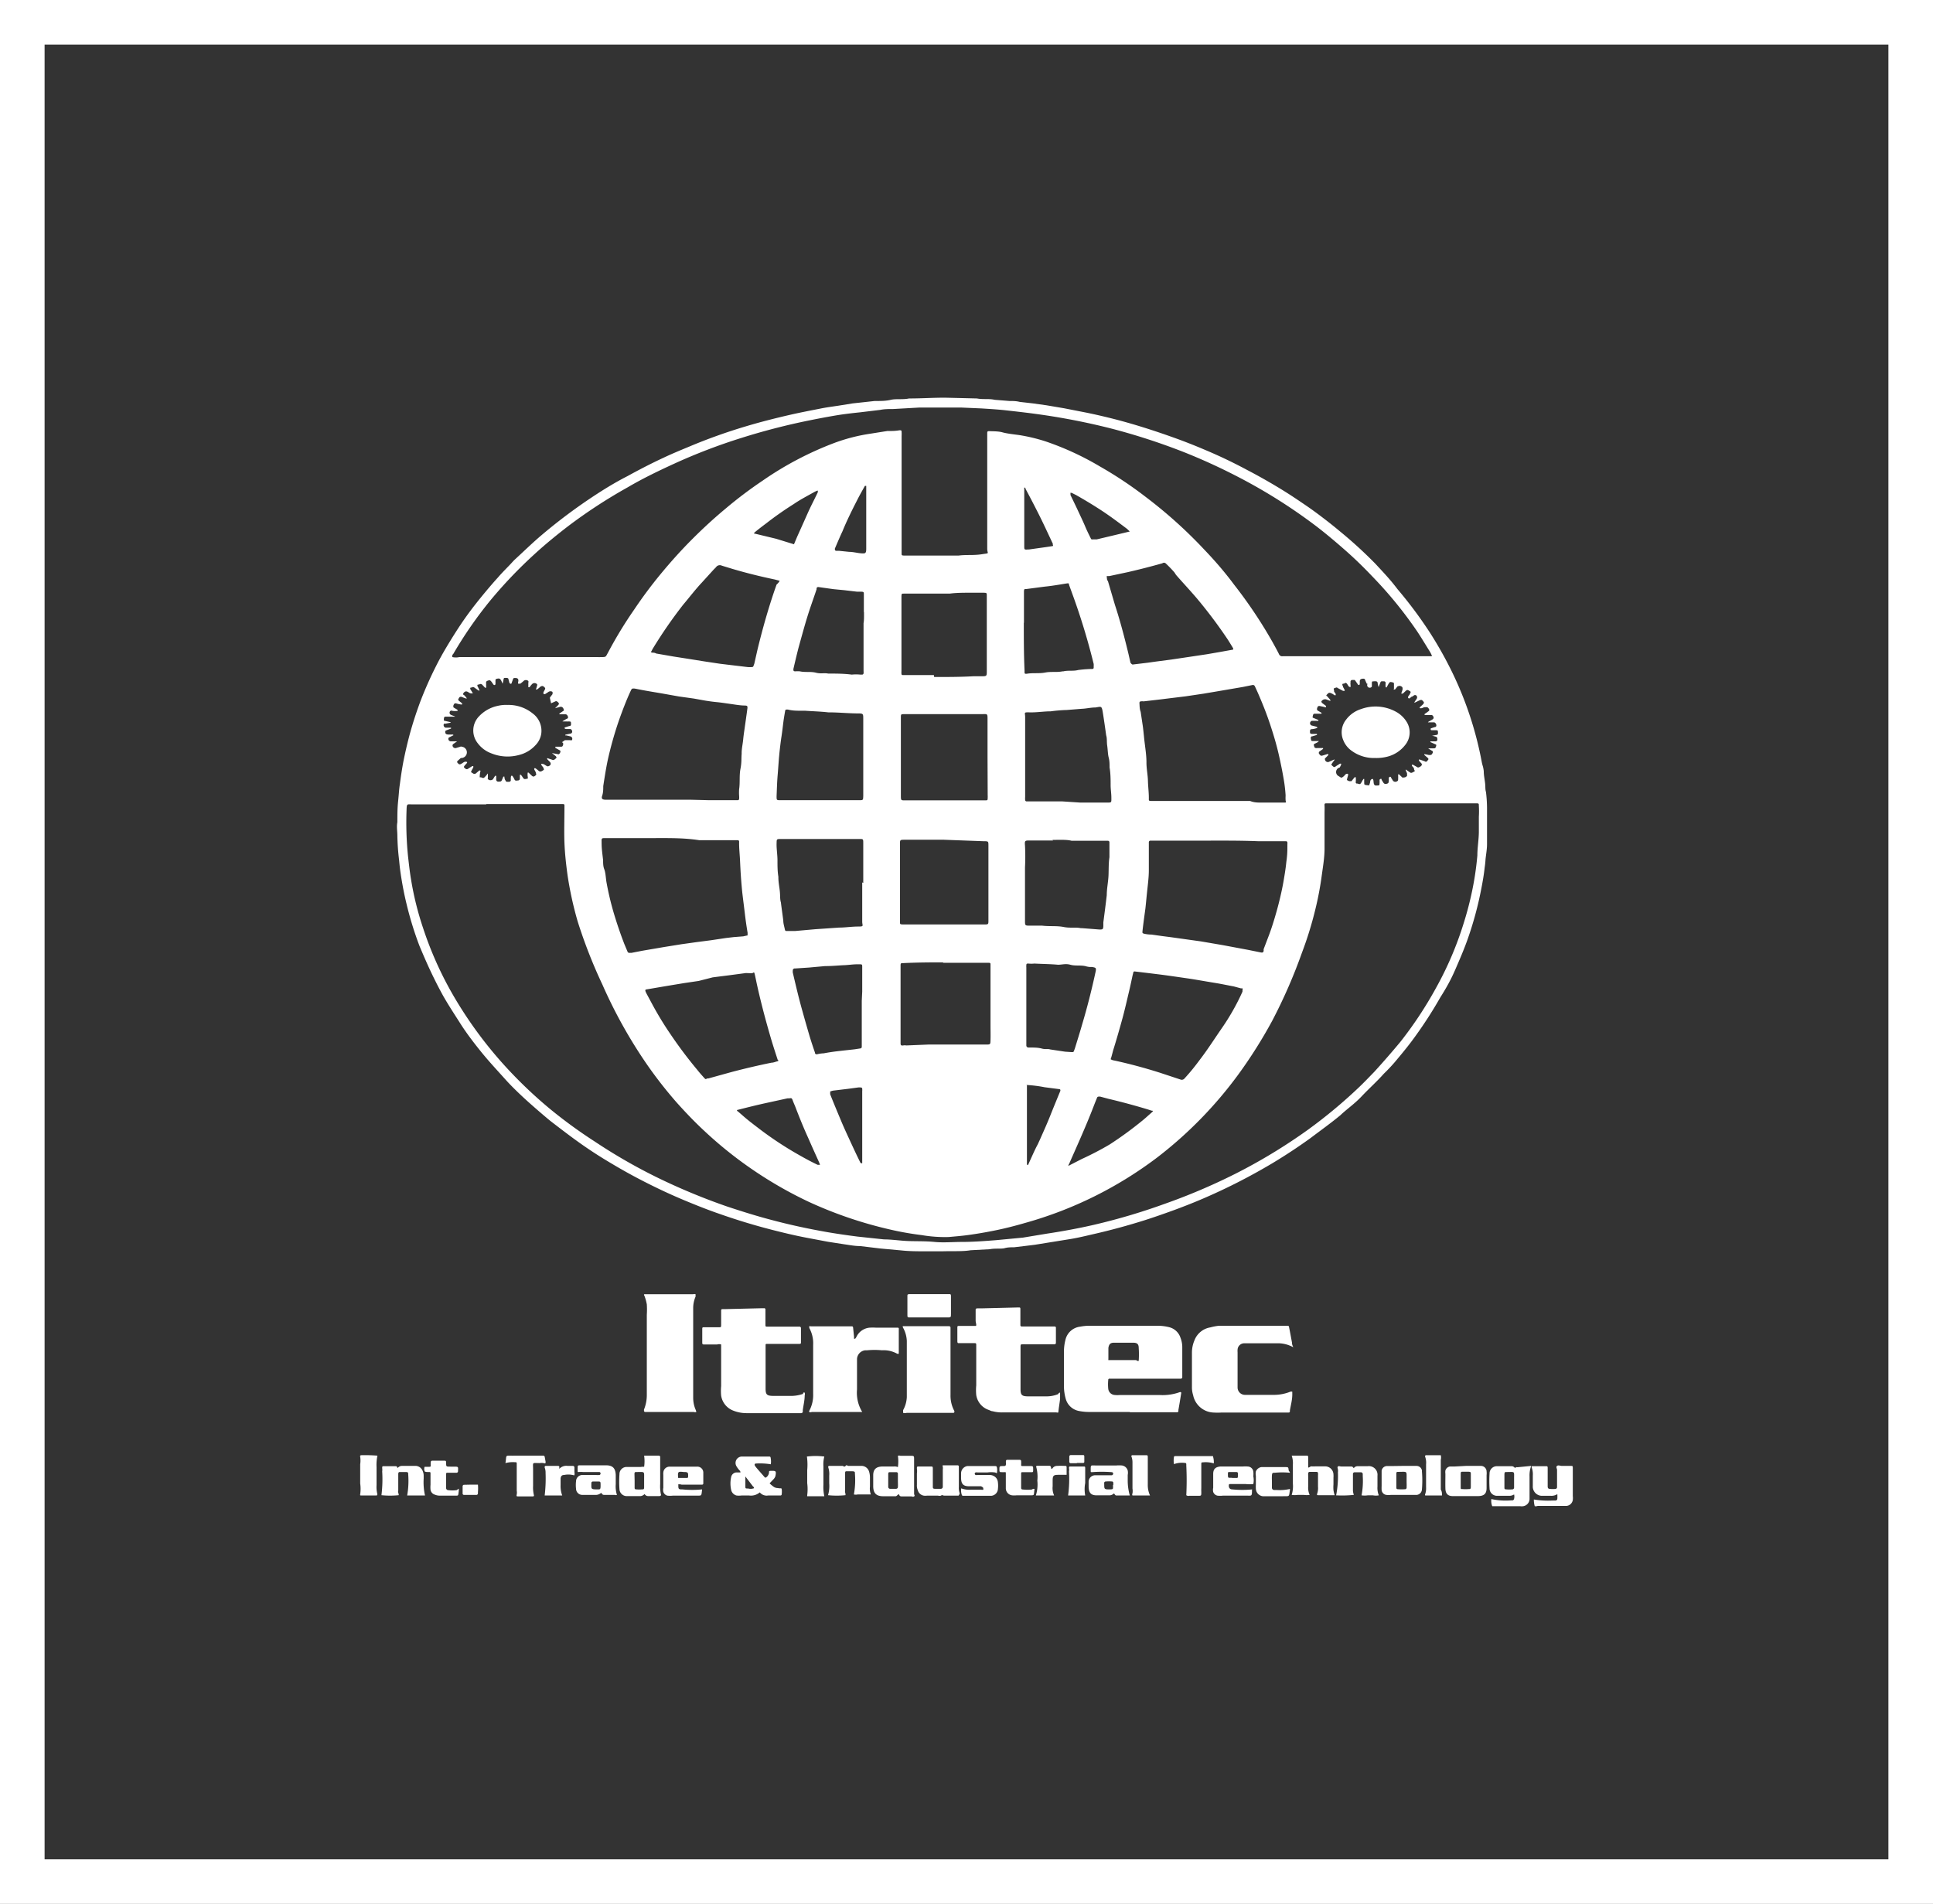 <svg xmlns="http://www.w3.org/2000/svg" viewBox="0 0 130.03 128.1"><rect x="0" y="0" width="130.03" height="128.1" fill="#333333" stroke="none"/><defs><style>.cls-1{fill:none;stroke:#fff;stroke-miterlimit:10;stroke-width:3px;}.cls-2{fill:#fff;}</style></defs><title>Asset 28</title><g id="Layer_2" data-name="Layer 2"><g id="Layer_1-2" data-name="Layer 1"><rect class="cls-1" x="1.5" y="1.5" width="127.03" height="125.1"/><path class="cls-2" d="M63.42,84.19c-.42,0-.84,0-1.26,0s-1,0-1.54-.06L59.2,84l-1.33-.16c-.36,0-.72-.07-1.07-.12l-1.1-.17-1.43-.27c-.79-.15-1.58-.34-2.36-.54-1.17-.3-2.32-.65-3.46-1.05-.79-.27-1.57-.58-2.34-.9-.94-.39-1.86-.82-2.76-1.28s-1.57-.84-2.34-1.3-1.35-.84-2-1.3-1.35-1-2-1.5c-.46-.38-.91-.77-1.35-1.16S34.51,73.2,34,72.63s-1.1-1.2-1.61-1.83-1-1.27-1.42-1.93-.79-1.22-1.15-1.85c-.21-.38-.41-.76-.6-1.15-.36-.72-.68-1.46-1-2.22a23,23,0,0,1-.87-2.82c-.13-.53-.24-1.08-.33-1.62s-.13-.87-.17-1.31a15.81,15.81,0,0,1-.12-1.68c0-.3-.06-.6,0-.9,0-.46,0-.93.05-1.4s.06-.78.12-1.17c.08-.61.17-1.22.3-1.83s.3-1.33.5-2,.34-1.07.53-1.6a25.27,25.27,0,0,1,1.1-2.5c.22-.44.46-.87.71-1.29s.61-1,.93-1.48.7-1,1.08-1.48.94-1.16,1.44-1.71c.24-.28.5-.54.76-.81s.25-.28.39-.41c.6-.55,1.19-1.13,1.82-1.66a36.44,36.44,0,0,1,4-2.94c.57-.36,1.15-.7,1.74-1,.8-.44,1.61-.86,2.43-1.24.57-.27,1.15-.51,1.73-.75a37.13,37.13,0,0,1,3.83-1.37c1-.3,2-.55,3-.78.66-.15,1.34-.28,2-.41.39-.08.78-.13,1.18-.19l1-.16.65-.07.82-.09h.09c.33,0,.66,0,1-.08s.82,0,1.22-.09h.06c.82,0,1.64-.06,2.45-.05l2.06.05c.39.08.8,0,1.19.09l1,.08c.23,0,.45,0,.68.06l.88.1.93.13,1.18.2,1.48.29c.64.13,1.28.28,1.91.44,1.28.33,2.54.73,3.78,1.17.77.27,1.54.57,2.29.89,1,.42,1.94.87,2.87,1.37.71.37,1.4.76,2.08,1.17s1.14.72,1.7,1.1.87.61,1.29.93.76.59,1.13.9a29.5,29.5,0,0,1,2.41,2.2C93,38.45,93.53,39,94,39.63a28.56,28.56,0,0,1,2.23,3,26.32,26.32,0,0,1,1.45,2.59,23.8,23.8,0,0,1,2,6.07,2.68,2.68,0,0,0,.07.27,1.91,1.91,0,0,1,.06.33c0,.27.06.54.09.81s0,.39.06.59a9.28,9.28,0,0,1,.07,1.06c0,.82,0,1.63,0,2.45,0,.32-.06.65-.1,1a5.7,5.7,0,0,1-.06.58c-.05.47-.13.93-.22,1.39a23.51,23.51,0,0,1-.92,3.41c-.25.71-.55,1.4-.85,2.09s-.62,1.25-1,1.85a28.09,28.09,0,0,1-1.63,2.54c-.39.55-.81,1.07-1.24,1.58-.29.36-.61.7-.92,1-.47.53-1,1-1.49,1.52s-1,.86-1.44,1.28c-.64.53-1.3,1-2,1.53-.83.6-1.68,1.16-2.56,1.69-1.11.66-2.25,1.27-3.42,1.82s-2.1.93-3.18,1.33c-.66.24-1.34.48-2,.69-1.11.35-2.24.66-3.38.92-.52.12-1,.24-1.58.34l-1.49.24-.93.15-.65.08-.76.09c-.21,0-.42,0-.63.06s-.64,0-1,.07l-1.29.07C64.77,84.21,64.09,84.17,63.42,84.19ZM32.71,54.12h-5c-.3,0-.35-.07-.36.34a22.53,22.53,0,0,0,.1,3.18c.06.51.11,1,.2,1.53a20.56,20.56,0,0,0,.81,3.27,23.94,23.94,0,0,0,2.08,4.62,27.83,27.83,0,0,0,4,5.27,30,30,0,0,0,2.48,2.3A32.41,32.41,0,0,0,40,76.8a36.57,36.57,0,0,0,4.85,2.73,42.25,42.25,0,0,0,4.07,1.65c1,.33,1.95.63,2.94.89,1.23.33,2.48.6,3.73.82.69.12,1.39.22,2.09.31l1.79.19c.53,0,1.08.09,1.62.11s1.18,0,1.77.06,1.24,0,1.85,0c.77,0,1.54-.06,2.31-.12l1.79-.17L70.44,83c1-.15,2.1-.35,3.14-.59A41.77,41.77,0,0,0,78.34,81a40.63,40.63,0,0,0,4.71-2A37.05,37.05,0,0,0,88,76a33.57,33.57,0,0,0,3.38-2.81c.37-.35.72-.72,1.08-1.09q.91-1,1.74-2a26.18,26.18,0,0,0,2.41-3.65,22.67,22.67,0,0,0,1.82-4.24q.32-1,.54-2a20.12,20.12,0,0,0,.41-2.66c0-.54.1-1.07.1-1.6v-1a5.85,5.85,0,0,0,0-.73c0-.16,0-.17-.2-.17h-10c-.17,0-.19,0-.18.17s0,.34,0,.51c0,.79,0,1.57,0,2.36,0,.59-.1,1.18-.18,1.76a21.68,21.68,0,0,1-.45,2.38,24.39,24.39,0,0,1-.89,2.87,35.37,35.37,0,0,1-2,4.58,32,32,0,0,1-2.27,3.6,27.57,27.57,0,0,1-5.47,5.6A26.49,26.49,0,0,1,69,82.27c-.69.2-1.38.38-2.08.52s-1.12.21-1.68.29-1,.11-1.42.15A9.24,9.24,0,0,1,62,83.1a20.06,20.06,0,0,1-2.19-.39,27.86,27.86,0,0,1-5.41-1.85,27.43,27.43,0,0,1-4-2.32,27,27,0,0,1-3-2.43c-.66-.61-1.28-1.26-1.88-1.93a29,29,0,0,1-2-2.56,32.65,32.65,0,0,1-3-5.38A34,34,0,0,1,38.86,62a23.83,23.83,0,0,1-.68-3.1c-.1-.73-.18-1.45-.21-2.18s0-1.65,0-2.48c0-.11,0-.14-.12-.14H32.71Zm-2.28-9.91a1.07,1.07,0,0,0,.47,0h9.29a1.77,1.77,0,0,0,.23,0c.37,0,.31,0,.49-.32A28.06,28.06,0,0,1,42.67,41a29.9,29.9,0,0,1,1.79-2.4c.67-.81,1.37-1.59,2.11-2.33s1.46-1.4,2.24-2.05a28.48,28.48,0,0,1,2.49-1.88,22.26,22.26,0,0,1,4.83-2.54,12,12,0,0,1,2.42-.62L59.68,29c.28,0,.55,0,.83-.05.11,0,.14,0,.14.13a2.09,2.09,0,0,1,0,.25c0,2.54,0,5.09,0,7.63v.25c0,.15,0,.16.16.17H61c1.09,0,2.19,0,3.28,0h.2c.52-.07,1,0,1.57-.09s.36,0,.36-.38c0-2.5,0-5,0-7.49v-.23c0-.16,0-.19.18-.18s.57,0,.85.08.73.13,1.1.18a11.61,11.61,0,0,1,1.83.44A19.3,19.3,0,0,1,74,31.39a26.77,26.77,0,0,1,3.09,2.06,31.52,31.52,0,0,1,2.64,2.24c.44.42.87.85,1.28,1.29.72.75,1.4,1.54,2,2.35a31.14,31.14,0,0,1,2.58,3.85c.15.27.3.54.44.82a.23.23,0,0,0,.27.15h10a.05.05,0,0,0,0-.08,2.11,2.11,0,0,0-.16-.3c-.27-.43-.53-.87-.81-1.29a27.57,27.57,0,0,0-3-3.68c-.56-.59-1.14-1.16-1.75-1.7s-1.43-1.24-2.19-1.81a36.37,36.37,0,0,0-5.1-3.2,40.08,40.08,0,0,0-3.65-1.67,43,43,0,0,0-4.82-1.57,44.92,44.92,0,0,0-5.14-1c-.73-.1-1.46-.18-2.18-.26-.5-.05-1-.08-1.48-.11l-1.37-.06H61.85l-1.77.1c-.29,0-.59,0-.88.06l-1.33.16c-.48.05-1,.11-1.45.18-.68.11-1.36.24-2,.37a44.27,44.27,0,0,0-4.53,1.17,38.6,38.6,0,0,0-4.52,1.73c-1.07.49-2.13,1-3.15,1.6a34.7,34.7,0,0,0-4,2.61c-.78.6-1.54,1.22-2.27,1.89A30.72,30.72,0,0,0,33,40.38,27.55,27.55,0,0,0,30.49,44,.19.19,0,0,0,30.43,44.21ZM84.87,54h.62c.28,0,.56,0,.83,0s.17,0,.16-.17,0-.22,0-.33a9.83,9.83,0,0,0-.13-1.09c-.09-.53-.2-1.07-.32-1.6-.16-.71-.37-1.41-.6-2.1s-.47-1.29-.74-1.92c-.09-.21-.18-.41-.28-.62a.14.14,0,0,0-.16-.08l-.64.13-1.46.25-1.18.2-1.21.18L78.53,47l-.48.06-1.13.13a.47.47,0,0,0-.17,0c-.08,0-.11.05-.1.14s0,.37.08.56l.15,1c.05.39.08.78.13,1.17s.1.76.11,1.14v.11c0,.41.09.82.1,1.23s.07.83.06,1.24v0c0,.08,0,.1.13.11h.14c2.18,0,4.36,0,6.54,0C84.35,54,84.61,54,84.87,54ZM44,56.39H40.74c-.28,0-.28,0-.27.29a.25.25,0,0,0,0,.08c0,.37.06.74.1,1.12,0,.2,0,.41.08.61s.1.55.14.83a19.5,19.5,0,0,0,.61,2.48c.18.58.38,1.15.6,1.72l.21.5a.13.13,0,0,0,.15.09h.12l.72-.14,1.46-.25,1.18-.19,1-.14,1-.13,1-.15.51-.06L50,63l.22-.05c.06,0,.07,0,.07-.1v-.09c-.07-.41-.13-.83-.18-1.25s-.1-.81-.15-1.22-.08-.78-.11-1.17-.05-.82-.07-1.24-.07-.84-.06-1.26c0,0,0,0,0,0a.09.09,0,0,0-.1-.09h-.11c-.83,0-1.65,0-2.48,0C46,56.37,45,56.39,44,56.39Zm37.19.17H77.39c-.07,0-.11.05-.11.11,0,.31,0,.62,0,.93s0,.63,0,.95c0,.49-.07,1-.12,1.48s-.07.73-.11,1.09c-.07.52-.14,1-.2,1.56,0,.11,0,.1.1.14a2.22,2.22,0,0,0,.51.06l.71.1.62.08,1,.14,1,.14,1.46.25,1.71.32.89.18c.09,0,.11,0,.15-.09a.5.5,0,0,0,0-.13l.32-.84c.21-.54.38-1.1.54-1.66s.37-1.41.49-2.13c.07-.41.14-.83.18-1.25a6.37,6.37,0,0,0,.07-1s0-.11,0-.16a.5.5,0,0,0,0-.12.09.09,0,0,0-.09-.11h-.09c-.59,0-1.18,0-1.76,0C83.44,56.55,82.3,56.56,81.16,56.56ZM47.69,53.84h1.94a.09.09,0,0,0,.09-.09,1.34,1.34,0,0,0,0-.2,3.38,3.38,0,0,1,0-.45c.07-.45,0-.91.09-1.37s.05-.69.08-1v-.06c0-.3.07-.59.1-.89s.05-.43.08-.64.1-.7.15-1.06l.06-.44c0-.13,0-.16-.16-.17-.32,0-.64-.06-1-.11s-.6-.09-.91-.12-.5-.06-.76-.1L46.67,47l-1-.14-1.12-.2c-.58-.1-1.16-.19-1.74-.31-.35-.07-.31,0-.42.21-.27.59-.5,1.2-.72,1.81a24.44,24.44,0,0,0-.79,2.78c-.12.57-.21,1.16-.3,1.74,0,.21,0,.43-.07.64s0,.27.23.28c1.92,0,3.84,0,5.77,0Zm27,17.41a.53.53,0,0,0,.25.1c1.06.23,2.1.51,3.13.84l1.33.44a.24.24,0,0,0,.29-.08c.36-.39.69-.8,1-1.22.54-.7,1-1.43,1.52-2.18s1-1.6,1.37-2.43a1.12,1.12,0,0,0,0-.13.07.07,0,0,0,0-.09l-.1,0L83,66.37c-.43-.08-.85-.17-1.28-.24-.63-.1-1.26-.22-1.89-.31s-1.29-.19-1.94-.27l-.57-.07-1-.12s-.07,0-.08.06l-.06.24c-.07.33-.14.66-.22,1-.15.63-.29,1.26-.46,1.88s-.4,1.43-.62,2.13C74.83,70.86,74.78,71.06,74.72,71.25Zm-22.37.07-.05-.15c-.13-.4-.26-.8-.38-1.2-.35-1.19-.67-2.38-.94-3.59-.06-.26-.11-.53-.17-.79s-.07-.14-.16-.12-.3,0-.45,0l-1.13.15-.48.06-.62.08L47,66l-.95.14-1.21.2-1.35.23c-.08,0-.1.06-.06.15a1.39,1.39,0,0,0,.06.13l.36.67c.37.69.78,1.37,1.21,2A29.22,29.22,0,0,0,46.92,72c.13.17.28.33.42.49s.13.12.23.07l.08,0,1.59-.44c.88-.23,1.77-.44,2.66-.62.13,0,.26-.06.38-.09S52.34,71.38,52.35,71.32Zm.1-32.25-.3-.08c-1-.21-1.93-.44-2.87-.72l-.69-.21a.31.31,0,0,0-.4.11l-.16.16-.8.88c-.44.47-.84,1-1.24,1.47a30.74,30.74,0,0,0-2.07,3l-.06.12a.07.07,0,0,0,0,.11c.1,0,.21,0,.31.06l1.15.2,1.15.18,1,.16,1,.15,1,.12.84.1a1.72,1.72,0,0,0,.32,0,.09.09,0,0,0,.08-.06l.06-.16.21-.93c.36-1.49.79-3,1.29-4.4A.83.83,0,0,0,52.45,39.07ZM76.2,44.71l1-.12.57-.08,1-.13,1.41-.21,1-.15.81-.14.89-.16q.12,0,.06-.12c-.12-.2-.24-.4-.37-.6a32,32,0,0,0-2-2.67c-.47-.56-1-1.12-1.46-1.65L79,38.51a8.42,8.42,0,0,0-.59-.61.18.18,0,0,0-.22,0c-.78.22-1.56.42-2.35.6l-1.22.26-.16,0a.09.09,0,0,0,0,.1c0,.08,0,.16.07.24L75,40.7c.33,1,.62,2.1.88,3.17.06.24.11.49.17.73C76.11,44.66,76.14,44.71,76.2,44.71ZM72.68,54h1.78c.32,0,.3,0,.3-.31s-.05-.58-.05-.87,0-.79-.07-1.18c0-.22,0-.44-.06-.67s-.06-.53-.1-.8,0-.47-.07-.7c-.07-.5-.14-1-.22-1.5s-.1-.43-.5-.37h0c-.31,0-.62.08-.93.09l-1,.08a9.83,9.83,0,0,0-1.08.09c-.46,0-.93.08-1.39.07s-.33,0-.33.32v0c0,1.79,0,3.58,0,5.37a1.34,1.34,0,0,0,0,.2.1.1,0,0,0,.11.1h.08c.77,0,1.54,0,2.31,0Zm-6.25-3h0V48.4c0-.39,0-.36-.38-.35l-1.91,0c-1.1,0-2.21,0-3.31,0-.22,0-.23,0-.23.22v.14c0,1.7,0,3.4,0,5.1,0,.37,0,.34.36.34h5.31c.15,0,.17,0,.17-.16a1.41,1.41,0,0,0,0-.2ZM90,52.19l.16.1a.11.11,0,0,0,.15,0l.07-.05c.08-.06.12-.18.25-.18s0,.21,0,.32,0,0,0,0a.09.09,0,0,0,0,.12l.13.06c.06,0,.1,0,.15,0l.21-.26a.08.08,0,0,1,.08,0l0,0a1.65,1.65,0,0,1,0,.31.09.09,0,0,0,.06.11h.06c.17.06.18.05.27-.09a1.59,1.59,0,0,1,.13-.22,0,0,0,0,1,.05,0s0,0,0,0a2.51,2.51,0,0,0,0,.27c0,.11,0,.13.2.15s.12,0,.17-.11,0-.23.14-.3.1.21.14.32.09.12.23.11.14,0,.15-.13a2.13,2.13,0,0,0,0-.25.17.17,0,0,1,.06-.06.1.1,0,0,1,.07,0c0,.07.07.15.11.22s.1.14.22.11.15-.05.16-.19,0-.09,0-.14,0-.12.06-.14.08,0,.11.08l.09.14a.2.2,0,0,0,.29.08.12.12,0,0,0,.08-.13,2.33,2.33,0,0,0,0-.28s0-.06,0-.06h.06l.22.21a.16.16,0,0,0,.1,0,.27.27,0,0,0,.22-.11s0-.1,0-.15-.06-.14-.08-.21,0,0,0-.07h0a2.83,2.83,0,0,0,.28.2c.09.07.16,0,.27-.05s0-.09,0-.18-.09-.14-.14-.21a0,0,0,0,1,0-.07.06.06,0,0,1,.08,0l.32.18c.08,0,.26-.1.26-.18a.13.13,0,0,0,0-.07l-.19-.21s0-.06,0-.07a.06.06,0,0,1,.07,0l.32.11a.11.11,0,0,0,.15,0l.07-.09a.08.08,0,0,0,0-.12l-.25-.22s0,0,0-.05,0,0,0,0a2.84,2.84,0,0,1,.31.06c.15,0,.18,0,.24-.12a.11.11,0,0,0,0-.15,2.82,2.82,0,0,1-.29-.18s0,0,0,0,0,0,0,0h.34c.12,0,.15,0,.19-.13s0-.12-.06-.15l-.32-.14a0,0,0,0,1,0,0,0,0,0,0,1,0-.05l.34,0a.13.13,0,0,0,.13-.09c0-.1,0-.21-.12-.23l-.19-.05-.13,0s0,0,0,0l.05,0,.31-.06c.1,0,.13-.06.12-.18s0-.13-.13-.14l-.29,0s-.08,0-.07-.06,0-.05,0-.06l.27-.09c.09,0,.12-.07.11-.14s-.07-.17-.15-.18h-.09c-.1,0-.2,0-.3,0s.17-.12.26-.18.13-.11.07-.22a.14.14,0,0,0-.16-.09l-.34,0s0,0-.07,0a.08.08,0,0,1,0-.08,1.88,1.88,0,0,0,.23-.16c.08-.05.09-.1.06-.16s-.1-.15-.19-.13l-.09,0c-.1,0-.2.1-.32.07s.13-.18.2-.27.08-.11,0-.2-.11-.11-.24-.06l-.31.15-.05,0s0,0,0,0,.09-.14.14-.21.1-.16,0-.27a.14.14,0,0,0-.16,0,.5.5,0,0,1-.12.08c-.08,0-.16.17-.24.11s0-.16.07-.24a.54.54,0,0,1,.05-.11.08.08,0,0,0,0-.11l-.1-.06a.14.14,0,0,0-.18,0l-.23.21h-.08a.05.05,0,0,1,0-.07,1.42,1.42,0,0,0,.07-.22c0-.12,0-.16-.11-.21s-.14,0-.22,0l-.18.22s0,0-.07,0,0,0,0-.06,0-.19,0-.29,0-.11-.14-.14-.14,0-.19.06-.1.18-.16.27,0,0-.07,0a.06.06,0,0,1,0,0,1.32,1.32,0,0,1,0-.28.11.11,0,0,0-.11-.11l-.11,0a.11.11,0,0,0-.13.07l-.12.32,0,0a.05.05,0,0,1,0,0,1.66,1.66,0,0,1-.06-.21c0-.2-.11-.19-.26-.18s-.12,0-.14.14a1.66,1.66,0,0,1,0,.22A.08.08,0,0,1,92,46a.07.07,0,0,1-.06,0l-.11-.24c0-.09-.09-.11-.2-.09s-.15.06-.16.17V46s0,.08-.05.09a.1.1,0,0,1-.09-.06l-.16-.23a.11.11,0,0,0-.12-.05l-.11,0a.12.12,0,0,0-.09.15.58.58,0,0,0,0,.19s0,.11,0,.13-.1,0-.14-.06L90.61,46c-.08-.07-.1-.07-.2,0l-.08,0a.09.09,0,0,0,0,.14c0,.09.07.17.11.26s0,.06,0,.08-.06,0-.1,0L90,46.3c-.08-.06-.11-.06-.2,0l-.06,0a.11.11,0,0,0,0,.13l0,.07c0,.09.13.14.11.25s-.18-.07-.27-.09l0,0c-.14-.07-.19-.07-.3.05s-.05.09,0,.14l.21.24a0,0,0,0,1,0,.07l0,0-.3-.11c-.13,0-.15,0-.24.07s-.07.12,0,.19l.16.12s.11.06.09.13-.1,0-.15,0l-.28-.06c-.08,0-.12,0-.16.12s0,.12,0,.17l.27.16s.05,0,0,.07a.07.07,0,0,1-.06,0l-.35,0c-.09,0-.13,0-.16.15s0,.11.08.15l.29.12a.06.06,0,0,1,0,.06s0,0-.06,0l-.34,0a.13.13,0,0,0-.12.06.16.16,0,0,0,.1.26l.28.07a.1.1,0,0,1,.08.08,1.24,1.24,0,0,1-.38.09c-.09,0-.12.05-.12.16s0,.14.12.16l.34,0s0,0,0,0a.05.05,0,0,1,0,.07l-.3.09c-.1,0-.12.08-.1.17s0,.15.14.15h.26s.13,0,.14,0-.07.07-.12.1l-.2.1a.11.11,0,0,0,0,.13c0,.11.08.16.2.14l.31,0s.08,0,.09,0a0,0,0,0,1,0,.06l-.24.17a.12.12,0,0,0,0,.19c.06.09.1.11.19.09l.33-.1s.07,0,.07,0a.08.08,0,0,1,0,.07l-.22.22a.11.11,0,0,0,0,.08.2.2,0,0,0,.24.16l.34-.15a.05.05,0,0,1,.07,0,0,0,0,0,1,0,0,2.75,2.75,0,0,0-.23.33l.1.1c.1.08.12.08.22,0l.27-.17s.05,0,.07,0a.11.11,0,0,1,0,.08,1.51,1.51,0,0,1-.09.18A.31.31,0,0,0,90,52.19ZM63.49,56.5h-2.6c-.37,0-.35,0-.35.35,0,1.66,0,3.31,0,5V62c0,.19,0,.19.2.2h.17c.26,0,.53,0,.79,0h4.49c.3,0,.3,0,.3-.29,0-1.68,0-3.36,0-5,0-.31,0-.31-.32-.31ZM58.07,51h0V48.37c0-.34,0-.37-.35-.37-.65,0-1.29-.07-1.94-.07h-.06c-.51-.06-1-.07-1.56-.11l-.25,0c-.3,0-.61,0-.91-.08h-.06c-.08,0-.11,0-.13.12s-.08.46-.11.69-.08.68-.13,1-.11.81-.15,1.22-.07.93-.11,1.4-.05.93-.07,1.4c0,.27,0,.27.26.27h5.29c.27,0,.27,0,.28-.29Zm0,8.41h0V56.75c0-.32,0-.3-.31-.3H52.56c-.34,0-.31,0-.32.32s.06.75.06,1.12,0,.73.06,1.1c0,0,0,0,0,.05,0,.32.07.64.1.95s0,.49.07.73c.05.41.11.81.16,1.22,0,.2.07.41.11.61a.1.1,0,0,0,.12.09c.19,0,.38,0,.57,0l1.36-.12,1.59-.11c.43,0,.85-.07,1.28-.07S58,62.3,58,62C58,61.13,58,60.25,58,59.37Zm5.4,5.34c-.68,0-1.69,0-2.7.05-.18,0-.19,0-.19.2a0,0,0,0,0,0,0c0,1,0,2.06,0,3.09,0,.63,0,1.27,0,1.91v.2c0,.13.05.16.18.14s.15,0,.23,0l1.45-.06c1.29,0,2.57,0,3.86,0,.33,0,.32,0,.33-.31s0-.67,0-1c0-1.28,0-2.55,0-3.83v-.22c0-.11,0-.14-.13-.14H63.42Zm7.37-8.2H69.28c-.33,0-.36,0-.33.35a14.29,14.29,0,0,1,0,1.46c0,1.19,0,2.39,0,3.58,0,.34,0,.34.35.34s.53,0,.8,0c.48.06,1,0,1.45.09s.77,0,1.16.08h.09l1.16.09c.2,0,.25,0,.26-.23,0-.08,0-.16,0-.25.08-.61.16-1.22.23-1.83,0-.4.08-.8.11-1.2s0-.9.07-1.35l0-.36c0-.22,0-.43,0-.65a.1.1,0,0,0-.11-.1h-.09c-.78,0-1.56,0-2.34,0C71.75,56.48,71.27,56.51,70.79,56.51Zm-8-11c.88,0,1.77,0,2.65-.05H66c.39,0,.38,0,.38-.39q0-1.08,0-2.16c0-.88,0-1.76,0-2.65V40.1c0-.21,0-.21-.21-.22h-.11c-.25,0-.5,0-.74,0-.48,0-1,0-1.43.06-1,0-1.9,0-2.85,0H60.8c-.14,0-.15,0-.16.17v0l0,1.74c0,1.1,0,2.21,0,3.31a.91.91,0,0,0,0,.17q0,.09.09.09h2.09ZM32.27,52.3l.09,0c.17.07.18.06.3-.07s.1-.13.16-.19h0a0,0,0,0,1,0,0c0,.1,0,.19,0,.28a.15.15,0,0,0,0,.1.24.24,0,0,0,.35,0,2.39,2.39,0,0,1,.13-.21.06.06,0,0,1,.08,0s0,0,0,0,0,.17,0,.25a.13.13,0,0,0,.12.13c.14,0,.21,0,.25-.08s.07-.17.11-.26a0,0,0,0,1,.07,0s0,0,0,0,0,.18.08.27a.1.1,0,0,0,.1.08h.14a.12.12,0,0,0,.11-.08l0-.11c0-.08,0-.21.06-.22s.11.12.16.19l0,0c.06.14.07.16.27.13a.12.12,0,0,0,.12-.13c0-.08,0-.17,0-.25a.05.05,0,0,1,0,0,0,0,0,0,1,.07,0c.06.07.1.14.15.21s.09.1.22.06l0,0c.09,0,.11,0,.09-.14a.86.86,0,0,1,0-.28.05.05,0,0,1,0,0h.05l.18.17c.13.13.18.13.32,0a.09.09,0,0,0,0-.12c0-.09-.07-.17-.11-.26a.24.24,0,0,1,0-.08s0,0,.08,0l.18.14a.36.36,0,0,0,.12.08c.11,0,.17-.05.24-.1s0-.09,0-.13-.1-.14-.14-.21,0-.05,0-.07a.09.09,0,0,1,.07,0c.11,0,.2.1.31.15a.12.12,0,0,0,.1,0c.16-.06.19-.18.08-.3l-.16-.16a.06.06,0,0,1,0-.08s0,0,0,0l.3.1c.13.06.17,0,.26-.07s.05-.11,0-.17l-.25-.2s0,0,0,0,0,0,0,0l.39.07a.08.08,0,0,0,.08,0,.24.24,0,0,0,.1-.19c0-.05-.05-.07-.09-.09l-.25-.14s0,0,0-.08l0,0,.37,0c.07,0,.12,0,.15-.14a.12.12,0,0,0-.08-.16L38,49.8s0,0,0,0l0,0h.36a.15.15,0,0,0,.11,0,.17.17,0,0,0-.08-.25l-.3-.07a.1.1,0,0,1-.06,0s0-.05,0-.05l.34-.07a.13.13,0,0,0,.11-.18.14.14,0,0,0-.13-.13H38.1s-.1,0-.12-.05.05-.07.09-.08l.22-.07c.12,0,.13-.08.12-.19s0-.11-.16-.12a.65.65,0,0,1-.14,0c-.09,0-.17,0-.25,0s.13-.09.19-.14a.75.75,0,0,1,.13-.06.13.13,0,0,0,0-.17.15.15,0,0,0-.15-.11l-.4,0,0,0s0,0,0-.05l.28-.19s.06-.06,0-.1a.19.19,0,0,0-.24-.16l-.33.09s0,0,0,0a0,0,0,0,1,0,0l.2-.2a.28.28,0,0,0,.06-.09c0-.08-.15-.21-.22-.18l-.31.14S37,47,37,47a.11.11,0,0,1,0-.08l.17-.22c0-.05,0-.09,0-.13s-.17-.11-.3,0l-.17.11s-.08.06-.13,0,0-.09,0-.13l.08-.15c.06-.11,0-.13-.06-.19s-.13-.08-.25,0a1.24,1.24,0,0,1-.22.18,0,0,0,0,1-.07,0,.08.08,0,0,1,0,0,2.76,2.76,0,0,0,.08-.27.11.11,0,0,0,0-.08.23.23,0,0,0-.35,0,1.56,1.56,0,0,0-.16.2s0,0-.08,0a0,0,0,0,1,0-.06c0-.09,0-.17,0-.25a.15.15,0,0,0,0-.11.23.23,0,0,0-.32,0A2.39,2.39,0,0,1,35,46s-.06,0-.08,0,0,0-.05,0,0-.14,0-.2,0-.17-.17-.18-.16,0-.21.13L34.4,46a.1.1,0,0,1-.07,0,.15.15,0,0,1-.06-.05l-.06-.22c0-.09-.06-.12-.16-.12H34c-.09,0-.11,0-.13.12a2.61,2.61,0,0,1-.06.27,0,0,0,0,1,0,0s0,0,0,0l-.09-.2c-.08-.15-.13-.17-.3-.13a.1.1,0,0,0-.09.12V46s0,.08-.05.09a.1.1,0,0,1-.1-.05l-.11-.16c-.1-.13-.14-.13-.29-.07a.12.12,0,0,0-.08.14c0,.08,0,.16,0,.25a.05.05,0,0,1,0,.06.06.06,0,0,1-.08,0l-.19-.2a.16.16,0,0,0-.21,0l-.08,0a.1.1,0,0,0,0,.14l.12.26a.11.11,0,0,1,0,0,0,0,0,0,1-.07,0l-.28-.2a.14.14,0,0,0-.18,0l-.07,0a.1.1,0,0,0,0,.14l.15.25a.06.06,0,0,1,0,0s0,0-.05,0a.19.19,0,0,1-.08,0c-.09,0-.17-.09-.26-.12s-.17,0-.24.1,0,.11.05.15.12.14.18.21,0,0,0,0l0,0-.09,0-.29-.11c-.07,0-.12,0-.17.11a.1.1,0,0,0,0,.15l.22.18a.11.11,0,0,1,0,.08l-.07,0a2.8,2.8,0,0,1-.28-.06c-.13-.05-.18,0-.22.1s0,.12,0,.16l.27.16a0,0,0,0,1,0,.07l0,0a1.27,1.27,0,0,1-.34,0,.14.14,0,0,0-.14,0,.16.16,0,0,0,.07.28.76.76,0,0,0,.16.06l.1.05a.09.09,0,0,1,0,0l0,0-.14,0H30c-.09,0-.13,0-.14.15s0,.11.1.14l.31.07a.15.15,0,0,1,.06.05s0,0-.05,0l-.31.06-.1,0a.18.18,0,0,0,.1.27l.31,0s.06,0,.06,0,0,.05,0,.06l-.32.12a.1.1,0,0,0-.07.11c0,.11.06.16.18.17h.32a.05.05,0,0,1,.05.05s0,0,0,0l-.28.14a.11.11,0,0,0-.06.09.17.17,0,0,0,.17.18l.36,0s.06,0,.06,0,0,0,0,0l-.26.18a.14.14,0,0,0-.05.1.19.19,0,0,0,.23.17l.3-.09a.07.07,0,0,1,.08,0A.11.11,0,0,1,31,51l-.19.17c-.08.07-.08.11,0,.19s.12.1.27,0,.19-.13.31-.1-.11.19-.16.29,0,0,0,0a.07.07,0,0,0,0,.1l.08.07a.14.14,0,0,0,.18,0l.27-.17a.12.12,0,0,1,.08,0s0,.05,0,.07-.09.17-.13.25a.08.08,0,0,0,0,.1l.1.06a.16.16,0,0,0,.21,0l.21-.18a.08.08,0,0,1,.08,0,.06.06,0,0,1,0,.07A1.7,1.7,0,0,0,32.27,52.3ZM72.1,70.79c.09,0,.12,0,.15-.1l.06-.16c.16-.53.33-1.06.48-1.59.35-1.17.65-2.36.91-3.56.06-.28,0-.27-.24-.32h-.17A1.61,1.61,0,0,1,73,65c-.34-.07-.68,0-1-.09s-.55,0-.83,0c-.53-.05-1.06-.05-1.59-.08a1.75,1.75,0,0,1-.4,0c-.1,0-.14,0-.14.12a.66.66,0,0,0,0,.14c0,1.62,0,3.25,0,4.87,0,.13,0,.26,0,.39a.14.14,0,0,0,.13.13h.11c.27,0,.54,0,.8.07s.38,0,.57.06l1,.15ZM58,66.71h0V65.07c0-.18,0-.19-.19-.19h-.15c-.29,0-.58.05-.88.06S56,65,55.57,65h-.06l-1.1.1-.91.06h-.06a.13.13,0,0,0-.11.14.71.71,0,0,0,0,.14c.2.85.4,1.71.64,2.56.16.58.33,1.17.5,1.75.11.36.23.72.35,1.07,0,.1.08.13.16.11a2.12,2.12,0,0,1,.43-.06c.32-.06.65-.11,1-.15s.72-.08,1.08-.12l.39-.06a.11.11,0,0,0,.09-.09s0-.08,0-.11c0-1,0-2,0-3Zm.11-25.53h0V40c0-.16,0-.18-.17-.19h-.29l-.85-.1-.73-.07-1-.14a.12.12,0,0,0-.14.07l0,.08c-.2.6-.42,1.2-.61,1.81s-.41,1.42-.61,2.14c-.12.47-.23.94-.34,1.41,0,.12,0,.15.12.16a1.71,1.71,0,0,1,.32,0c.35.08.72,0,1.07.09s.55,0,.83.06c.53,0,1.06,0,1.59.07a2.73,2.73,0,0,1,.57,0H58a.1.1,0,0,0,.09-.09.61.61,0,0,0,0-.14c0-1.07,0-2.15,0-3.23C58.13,41.72,58.12,41.45,58.12,41.18Zm10.76.71c0,1.07,0,2.15.05,3.23v.08c0,.11,0,.15.16.13.41-.07.82,0,1.23-.08s.77,0,1.16-.08h.06c.33-.08.66,0,1-.09a8.69,8.69,0,0,1,.88-.07c.14,0,.17,0,.16-.18a.94.94,0,0,0,0-.16A45,45,0,0,0,72.15,40l-.24-.66c0-.07,0-.1-.12-.09-.51.08-1,.17-1.52.22l-1.22.16c-.15,0-.16,0-.17.17v2.11ZM74,73.78c-.15,0-.18,0-.22.12-.12.29-.23.58-.34.86-.47,1.19-1,2.36-1.51,3.52a.77.77,0,0,0-.07.16.08.08,0,0,0,0,0h0a.75.75,0,0,0,.13-.06l.78-.4A20.65,20.65,0,0,0,74.65,77a24.6,24.6,0,0,0,2.13-1.55c.23-.18.44-.38.66-.57s.07-.13,0-.16l-.21-.07q-1.32-.4-2.67-.72Zm-20.92.12-.11,0-1.42.31c-.64.14-1.28.3-1.91.46-.08,0-.09.07,0,.11l.3.26c.37.33.76.62,1.15.92a23.47,23.47,0,0,0,2.38,1.59c.5.29,1,.57,1.53.82l.11,0s0,0,.05,0a0,0,0,0,0,0,0,1.8,1.8,0,0,0-.08-.21c-.24-.53-.48-1.06-.71-1.59-.33-.72-.62-1.45-.9-2.18-.06-.13-.11-.26-.16-.39S53.22,73.88,53.09,73.9Zm16-.87c0,.07,0,.12,0,.16,0,1.71,0,3.41,0,5.12,0,0,0,.08.07.08.22-.47.44-1,.67-1.42.07-.16.15-.32.22-.49.21-.47.42-.94.61-1.42s.45-1.11.68-1.67c0-.07,0-.1-.07-.11l-1-.13A8.42,8.42,0,0,0,69.05,73ZM53.41,36.62l.21-.5c.23-.51.45-1,.69-1.54s.44-.91.66-1.37a.5.5,0,0,0,.05-.13s0,0,0,0L55,33l-.18.08c-.48.27-1,.54-1.42.83a22.61,22.61,0,0,0-1.88,1.32c-.27.2-.53.4-.78.61a.08.08,0,0,0,0,.07s0,0,.06,0l1.41.34ZM58,78.27v-.1c0-1.58,0-3.17,0-4.75a1,1,0,0,0,0-.17s0-.08-.09-.08a.69.69,0,0,0-.2,0l-.67.09-1,.12a1.06,1.06,0,0,0-.19.06.07.07,0,0,0,0,.07.33.33,0,0,0,0,.13c.25.63.51,1.25.77,1.87.17.4.35.79.53,1.18s.46,1,.7,1.48C57.87,78.22,57.88,78.27,58,78.27Zm.18-45.58h0c-.17.31-.35.62-.51.94-.36.7-.71,1.41-1,2.12-.18.38-.34.77-.51,1.16,0,.09,0,.13.08.15l.2,0,.68.07c.27,0,.55.08.82.1s.33,0,.33-.31V32.69ZM76,35.76c-.11-.1-.16-.16-.23-.21-.57-.43-1.13-.85-1.73-1.24s-1.09-.68-1.65-1l-.3-.15s-.06,0-.08,0,0,0,0,.08l0,.07c.19.39.38.78.56,1.17s.29.61.42.92.24.53.37.79c.05.11.06.11.17.1l.25,0L75,36Zm-7.1-3c0,.05,0,.1,0,.15,0,1.28,0,2.55,0,3.83,0,.24,0,.25.26.23h.06l1.21-.17.39-.06a.07.07,0,0,0,0-.09l0-.07c-.33-.7-.65-1.4-1-2.09s-.56-1.09-.85-1.63C69,32.86,69,32.81,68.88,32.8Z"/><path class="cls-2" d="M76,95H73.36a3.61,3.61,0,0,1-.8-.07,1.14,1.14,0,0,1-.86-.78,3.14,3.14,0,0,1-.13-.86V90.9a3.22,3.22,0,0,1,.1-.75,1.15,1.15,0,0,1,1-.89,3.28,3.28,0,0,1,.63-.06h4.54a3.23,3.23,0,0,1,.82.1,1.07,1.07,0,0,1,.75.71,1.78,1.78,0,0,1,.12.6c0,.5,0,1,0,1.49v.57s0,.08-.09.09h-4.8a.08.08,0,0,0-.09.09,2.94,2.94,0,0,0,0,.59.47.47,0,0,0,.46.42,1.61,1.61,0,0,0,.31,0H78a3.41,3.41,0,0,0,1.38-.2s.09,0,.08.06c-.06.38-.12.76-.19,1.14,0,.16,0,.16-.2.16H76Zm.6-3.46a5.73,5.73,0,0,0,0-.83c0-.28-.1-.37-.39-.37s-.84,0-1.26,0c-.26,0-.35.1-.39.35v.71a.45.45,0,0,0,0,.11.06.06,0,0,0,.05,0h1.82A.21.21,0,0,0,76.59,91.57Z"/><path class="cls-2" d="M71.31,93.71c0,.12,0,.25,0,.37s-.07.52-.1.78,0,.17-.21.17H67.48a2.42,2.42,0,0,1-.71-.08c-.09,0-.18-.06-.27-.09a1.26,1.26,0,0,1-.83-1,3.56,3.56,0,0,1,0-.65V90.52c0-.14,0-.15-.15-.15s-.47,0-.71,0h-.29c-.09,0-.11,0-.12-.12v-.93c0-.08,0-.11.13-.11h.74c.12,0,.27,0,.36,0s0-.23,0-.35v-.7c0-.09,0-.12.11-.13H66l2.43-.06h.11c.07,0,.1,0,.1.11v.22c0,.28,0,.56,0,.85a.09.09,0,0,0,.1.1h2.2a.08.08,0,0,1,.09.09v1a.1.1,0,0,1-.1.11H69a1.76,1.76,0,0,0-.23,0c-.09,0-.11,0-.12.12v.06c0,1,0,1.89,0,2.84,0,.38.09.47.46.48h1.35a2.06,2.06,0,0,0,.72-.15S71.24,93.67,71.31,93.71Z"/><path class="cls-2" d="M54.13,93.7a.31.31,0,0,1,0,.19c0,.32-.08.63-.13,1A.43.43,0,0,1,54,95a.11.11,0,0,1-.1.08H50.22a2.43,2.43,0,0,1-.92-.18,1.29,1.29,0,0,1-.79-1,3.45,3.45,0,0,1,0-.64v-2.8a.45.45,0,0,0-.27,0h-.83c-.15,0-.17,0-.17-.15v-.87c0-.12,0-.14.13-.14h1c.13,0,.13,0,.14-.13v-1a.08.08,0,0,1,.09-.09l.2,0,2.48-.06h.12a.08.08,0,0,1,.09.09v1c0,.15,0,.15.17.15h2.11a.1.1,0,0,1,.11.11v.93c0,.09,0,.12-.12.12h-2.2s-.06,0-.06.06,0,.09,0,.14v2.81c0,.4.09.48.49.49h1.28a2.49,2.49,0,0,0,.76-.14C54,93.71,54.07,93.67,54.13,93.7Z"/><path class="cls-2" d="M46.84,95a.23.23,0,0,1-.17,0H43.39a.08.08,0,0,1-.07-.08l0-.08a2.6,2.6,0,0,0,.19-1V88.46a5.37,5.37,0,0,0,0-.7,3.15,3.15,0,0,0-.17-.6.05.05,0,0,1,0-.08h3.29a.23.23,0,0,1,.16,0c0,.05,0,.11,0,.16a1.92,1.92,0,0,0-.16.79c0,.17,0,.34,0,.51v5c0,.17,0,.34,0,.51a2,2,0,0,0,.16.79A.65.65,0,0,1,46.84,95Z"/><path class="cls-2" d="M87,90.65a2.11,2.11,0,0,0-1.12-.27h-2l-.2,0a.45.45,0,0,0-.43.42,1.21,1.21,0,0,0,0,.19v2.36a.5.5,0,0,0,.48.5h2a2.94,2.94,0,0,0,1.06-.21.21.21,0,0,1,.14,0c0,.07,0,.13,0,.19,0,.35-.1.71-.16,1.06,0,.15,0,.15-.18.15H82.16a4.35,4.35,0,0,1-.51,0,1.46,1.46,0,0,1-1.39-1.17,1.77,1.77,0,0,1-.08-.56V91a2.11,2.11,0,0,1,.17-.82,1.38,1.38,0,0,1,1.07-.87A3.68,3.68,0,0,1,82,89.2h4.57c.11,0,.13,0,.15.13.07.34.13.68.19,1C86.91,90.43,86.93,90.51,87,90.65Z"/><path class="cls-2" d="M58,95c-.28,0-1.89,0-3.39,0a.22.22,0,0,1-.18,0s0,0,0-.06a2.25,2.25,0,0,0,.27-1.16q0-1.65,0-3.3a2.14,2.14,0,0,0-.26-1.13s0-.07,0-.11.07,0,.1,0h2.74c.07,0,.1,0,.11.11l.06.59s0,.08,0,.12.08,0,.09,0a1,1,0,0,0,.1-.17,1.09,1.09,0,0,1,.84-.56,3.42,3.42,0,0,1,.46,0h1.45a.06.06,0,0,1,.07.07.13.13,0,0,1,0,.06V91c0,.09,0,.12-.13.07a1.86,1.86,0,0,0-1-.22,5.47,5.47,0,0,0-1,0l-.12,0a.62.62,0,0,0-.56.58c0,.13,0,.27,0,.4v1.66A2.49,2.49,0,0,0,58,95Z"/><path class="cls-2" d="M60.73,89.23s.09,0,.13,0h3a.1.1,0,0,1,.08.08c0,.08,0,.16,0,.25v4.3a2.16,2.16,0,0,0,.26,1.08c0,.08,0,.12-.08.12H61a.51.51,0,0,1-.25,0c0-.08,0-.13,0-.18A2,2,0,0,0,61,94c0-.18,0-.35,0-.53V90.73c0-.17,0-.34,0-.51a2,2,0,0,0-.22-.83S60.71,89.29,60.73,89.23Z"/><path class="cls-2" d="M52.58,100.16a1.37,1.37,0,0,1,0,.4.08.08,0,0,1-.08.06h-.83a.59.59,0,0,1-.56-.21.92.92,0,0,1-.72.21h-.51a1.27,1.27,0,0,1-.34,0,.5.5,0,0,1-.35-.35,2,2,0,0,1,0-.92.39.39,0,0,1,.32-.28l.3,0c0-.09-.05-.12-.09-.17a1.44,1.44,0,0,1-.18-.25.43.43,0,0,1,.36-.65h1.77c.16,0,.16,0,.18.15a1.14,1.14,0,0,1,0,.37,4.48,4.48,0,0,0-1-.05c-.08,0-.11.07-.07.14l.06.09c.19.23.39.45.58.67.06.07.08.06.16,0a.46.46,0,0,0,.15-.29c0-.11,0-.11.14-.12h0c.32,0,.36,0,.29.36a.57.57,0,0,1-.13.21l-.26.27A1.59,1.59,0,0,0,52,100a.5.5,0,0,0,.34.12C52.44,100.16,52.51,100.11,52.58,100.16Zm-2.44-.82c0,.26,0,.44,0,.63s0,.18.19.18a.61.61,0,0,0,.33,0c.07,0,.09-.08,0-.13Z"/><path class="cls-2" d="M103,98.63a1.84,1.84,0,0,0-.11.71v1.21c0,.11,0,.22,0,.33a.5.5,0,0,1-.43.46.68.68,0,0,1-.2,0h-1.77l-.11,0a1,1,0,0,1-.06-.48,4.48,4.48,0,0,0,1.31.09l.11,0a.13.13,0,0,0,.11-.11.57.57,0,0,0,0-.29.59.59,0,0,1-.36.09h-.6l-.22,0a.5.5,0,0,1-.47-.49,8,8,0,0,1,0-1,.49.49,0,0,1,.51-.5c.32,0,.63,0,.94,0a.26.26,0,0,1,.21.07c.08.08.1,0,.14,0a.08.08,0,0,1,.07,0Zm-1.15,1h0V99.5c0-.54.07-.46-.5-.46-.12,0-.14,0-.15.16v.87c0,.1,0,.14.15.14a2.29,2.29,0,0,0,.37,0,.12.12,0,0,0,.13-.12Z"/><path class="cls-2" d="M103.24,101.34a1.58,1.58,0,0,1-.06-.45,5.92,5.92,0,0,0,1.26.07h.19a.13.13,0,0,0,.13-.13,3,3,0,0,0,0-.3.75.75,0,0,1-.45.11h-.54a.62.62,0,0,1-.66-.66c0-.23,0-.47,0-.7a1.34,1.34,0,0,0-.08-.56s0-.07,0-.07H104c.07,0,.11,0,.11.1V100c0,.14.05.18.19.18a1.71,1.71,0,0,0,.32,0,.12.12,0,0,0,.12-.13c0-.11,0-.22,0-.33,0-.27,0-.55,0-.82,0-.09-.09-.2,0-.27s.22,0,.33,0h.6c.11,0,.13,0,.13.13,0,.35,0,.7,0,1s0,.6,0,.9a1.14,1.14,0,0,1,0,.26.47.47,0,0,1-.42.4h-1.94A.4.4,0,0,1,103.24,101.34Z"/><path class="cls-2" d="M43.33,98.69a2.68,2.68,0,0,0,0-.75l.06,0h.92a.09.09,0,0,1,.1.1v1.8a2.73,2.73,0,0,0,.06.76.17.17,0,0,1-.15.06H43.6a.27.27,0,0,1-.24-.14.42.42,0,0,1-.36.14h-.65l-.23,0a.49.49,0,0,1-.45-.47,6.81,6.81,0,0,1,0-1,.48.48,0,0,1,.49-.49h.94A1.12,1.12,0,0,1,43.33,98.69Zm-.64.91v.47c0,.1,0,.14.14.14a2,2,0,0,0,.35,0c.11,0,.15,0,.15-.15s0-.37,0-.56c0-.53.06-.46-.51-.46-.1,0-.14,0-.14.14Z"/><path class="cls-2" d="M60.4,98.71a2.71,2.71,0,0,0,0-.76.23.23,0,0,1,.17,0h.66c.27,0,.26,0,.26.27v2c0,.1,0,.19,0,.28s.08.13,0,.18-.13,0-.19,0h-.66a.15.15,0,0,1-.16-.14c-.1,0-.14.13-.24.13h-.83c-.46,0-.66-.2-.67-.65,0-.23,0-.47,0-.7,0,0,0,0,0-.06,0-.42.22-.58.61-.59h.77A.56.56,0,0,1,60.4,98.71Zm0,.92h0v-.47a.1.1,0,0,0-.1-.11h-.4c-.12,0-.15,0-.15.16,0,.28,0,.56,0,.84v0a.13.13,0,0,0,.11.12h.42a.12.12,0,0,0,.12-.13C60.41,99.93,60.4,99.78,60.4,99.63Z"/><path class="cls-2" d="M89.78,100.6l0,0H88.67c-.06,0-.09,0-.07-.09a1.16,1.16,0,0,0,.06-.49v-.76a.66.66,0,0,0,0-.14.09.09,0,0,0-.09-.09H88.1a.1.1,0,0,0-.1.11,1,1,0,0,0,0,.17v.7a1.15,1.15,0,0,0,.1.57,1.43,1.43,0,0,1-.4,0h-.4a1.44,1.44,0,0,1-.41,0,1.93,1.93,0,0,0,.08-.75V98.53a1.48,1.48,0,0,0-.08-.59s.06,0,.09,0h.91c.07,0,.11,0,.11.1v.7c.1,0,.14-.09.23-.08a2.26,2.26,0,0,0,.26,0h.66a.56.56,0,0,1,.55.54,1.55,1.55,0,0,1,0,.22v.45a2.54,2.54,0,0,0,0,.39A2.29,2.29,0,0,0,89.78,100.6Z"/><path class="cls-2" d="M62.47,88.64H61.19c-.13,0-.15,0-.15-.15V87.2c0-.1,0-.12.14-.13h2.65c.11,0,.14,0,.14.14v1.17c0,.27,0,.26-.27.26Z"/><path class="cls-2" d="M98.6,98.63h.71l.29,0A.38.38,0,0,1,100,99a1.13,1.13,0,0,1,0,.25v.87c0,.38-.17.53-.55.54H97.72c-.33,0-.48-.17-.49-.5s0-.66,0-1a.78.78,0,0,1,0-.22.38.38,0,0,1,.3-.27l.32,0Zm.34,1v-.44c0-.14,0-.16-.17-.17H98.4c-.1,0-.14,0-.14.14v.47c0,.14,0,.28,0,.42s0,.14.14.14a2.29,2.29,0,0,0,.37,0c.13,0,.17,0,.17-.16Z"/><path class="cls-2" d="M89.88,100.61A6.8,6.8,0,0,0,90,99.05a.5.5,0,0,0,0-.17c0-.07-.06-.16,0-.21s.15,0,.23,0h.63c.06,0,.12,0,.15.05s.06.07.11,0a.34.34,0,0,1,.24-.07H92a.58.58,0,0,1,.66.64c0,.24,0,.49,0,.73a1.35,1.35,0,0,0,.09.59,1.06,1.06,0,0,1-.39,0H92a1.44,1.44,0,0,1-.41,0,5.17,5.17,0,0,0,.08-1.3s0-.1,0-.14a.12.12,0,0,0-.11-.11h-.43a.11.11,0,0,0-.12.1v0c0,.38,0,.76,0,1.15a1.31,1.31,0,0,0,.06.27A7.67,7.67,0,0,1,89.88,100.61Z"/><path class="cls-2" d="M41.5,100.58a.17.17,0,0,1-.14,0h-.69c-.12,0-.12,0-.23-.14a.54.54,0,0,1-.41.14h-.68l-.2,0a.42.42,0,0,1-.4-.41,2.17,2.17,0,0,1,0-.51.43.43,0,0,1,.45-.42h.89a.93.93,0,0,0,.23,0s.07,0,.08-.1a.1.1,0,0,0-.08-.1H39.21a1.45,1.45,0,0,0-.29,0c-.05,0-.07,0-.06-.06a2.11,2.11,0,0,1,0-.25c0-.12,0-.14.17-.14h1.74c.45,0,.63.2.65.65,0,.21,0,.41,0,.62A1.92,1.92,0,0,0,41.5,100.58Zm-1.1-.65c0-.27,0-.25-.26-.25h-.26a.1.1,0,0,0-.1.11c0,.38-.05.42.38.42h.06c.14,0,.17,0,.18-.19Z"/><path class="cls-2" d="M76,100.62h-.9c-.1,0-.11-.1-.17-.14a.43.43,0,0,1-.33.13h-.83c-.38,0-.52-.17-.54-.55,0-.12,0-.24,0-.36a.44.44,0,0,1,.47-.44h1.08a.11.11,0,0,0,.1-.12s0-.08-.09-.09h0a8.6,8.6,0,0,0-1.34,0c-.06,0-.08,0-.08-.07s0-.05,0-.08c0-.36,0-.3.34-.3H75.1a2.23,2.23,0,0,1,.37,0,.47.47,0,0,1,.39.34.79.79,0,0,1,0,.3c0,.11,0,.23,0,.34A3.72,3.72,0,0,0,76,100.62Zm-1.11-.71v-.17s0,0-.05-.06a2.57,2.57,0,0,0-.48,0,.1.1,0,0,0-.08.07.45.45,0,0,0,0,.11c0,.32,0,.35.32.35S74.87,100.2,74.87,99.91Z"/><path class="cls-2" d="M94.3,98.63H95l.31,0a.37.37,0,0,1,.34.3.13.13,0,0,1,0,.06,7.22,7.22,0,0,1,0,1.23.39.39,0,0,1-.34.36l-.29,0H93.56a1.1,1.1,0,0,1-.31,0,.37.37,0,0,1-.31-.32,2.7,2.7,0,0,1,0-.28v-.73c0-.1,0-.2,0-.3a.37.37,0,0,1,.33-.31l.32,0Zm.32,1h0v-.12c0-.57.06-.48-.57-.48-.08,0-.12,0-.12.13,0,.3,0,.59,0,.89,0,.1,0,.15.14.15a3.08,3.08,0,0,0,.43,0,.11.11,0,0,0,.12-.13C94.63,99.93,94.62,99.79,94.62,99.64Z"/><path class="cls-2" d="M56.87,100.6a5.72,5.72,0,0,1-1.17,0,2.16,2.16,0,0,0,.08-.8v-.51a1.41,1.41,0,0,0-.07-.58s0-.08.06-.08h.85s.07,0,.08,0,.1.1.18,0,.12,0,.19,0H58a.54.54,0,0,1,.47.41,1.36,1.36,0,0,1,.05.36c0,.2,0,.41,0,.62a1.18,1.18,0,0,0,.06.53v0l0,0h-.88a.58.58,0,0,1-.26,0,5.36,5.36,0,0,0,.07-1.39c0-.13,0-.16-.17-.17h-.37c-.09,0-.12,0-.12.13,0,.38,0,.76,0,1.15C56.82,100.42,56.9,100.5,56.87,100.6Z"/><path class="cls-2" d="M26.82,100.6a5.62,5.62,0,0,1-1.16,0A8.78,8.78,0,0,0,25.71,99a.78.78,0,0,0,0-.22c0-.1,0-.13.08-.13h.8c.05,0,.11,0,.13.07s0,.06.08,0a.35.35,0,0,1,.26-.09H28a.53.53,0,0,1,.44.36.73.73,0,0,1,.06.3v.19a4.05,4.05,0,0,0,.09,1.14h-1.2a5.61,5.61,0,0,0,.07-1.41c0-.12,0-.16-.14-.17h-.4c-.08,0-.12,0-.13.13,0,.37,0,.75,0,1.12C26.75,100.41,26.83,100.49,26.82,100.6Z"/><path class="cls-2" d="M84.22,100.18c0,.55,0,.44-.45.45H82.26a1.5,1.5,0,0,1-.37,0,.39.39,0,0,1-.28-.25.66.66,0,0,1,0-.28v-.92c0-.34.15-.48.49-.51h1.51a1.72,1.72,0,0,1,.32,0,.39.39,0,0,1,.38.35,1.61,1.61,0,0,1,0,.31,1.31,1.31,0,0,1,0,.52,2.18,2.18,0,0,1-.51,0h-1c-.12,0-.14,0-.14.12s.06.24.24.24a6.65,6.65,0,0,0,1.34,0S84.2,100.18,84.22,100.18Zm-1.32-.74h.26c.09,0,.11,0,.11-.12a1,1,0,0,0,0-.17c0-.06,0-.1-.11-.11H82.7c-.07,0-.1,0-.1.11,0,.32,0,.28.25.28Z"/><path class="cls-2" d="M45.63,99.87a.14.14,0,0,0,0,.06c0,.23,0,.29.27.28a6.58,6.58,0,0,0,1.33,0l0,0c-.06.49,0,.41-.47.42H45.26a1.61,1.61,0,0,1-.37,0,.39.39,0,0,1-.27-.26.65.65,0,0,1,0-.27v-.87a.61.61,0,0,1,0-.14.42.42,0,0,1,.43-.41q.91,0,1.83,0a.4.4,0,0,1,.43.42c0,.24,0,.47,0,.71a.08.08,0,0,1-.09.08H45.85A.53.53,0,0,0,45.63,99.87Zm0-.43h.5c.16,0,.16,0,.16-.16s0-.24-.24-.24H46C45.61,99,45.58,99,45.62,99.44Z"/><path class="cls-2" d="M64.48,100.63h-.91s-.07,0-.08,0-.12-.07-.19,0a.34.34,0,0,1-.2,0h-.74a.83.83,0,0,1-.22,0,.5.5,0,0,1-.4-.36.82.82,0,0,1-.06-.38v-.76a1.06,1.06,0,0,0,0-.31c0-.13,0-.15.1-.15h.83c.12,0,.14,0,.14.15V100c0,.12,0,.17.15.17s.27,0,.4,0a.13.13,0,0,0,.12-.13c0-.39,0-.77,0-1.16a.8.8,0,0,0,0-.21.06.06,0,0,1,0-.08h1s.08,0,.08.08v1.37a1.09,1.09,0,0,0,.06.44A.4.4,0,0,1,64.48,100.63Z"/><path class="cls-2" d="M64.66,100.14a1.58,1.58,0,0,0,.67.09H66a.32.32,0,0,0,.14,0,.09.09,0,0,0,0-.09.09.09,0,0,0-.06-.09L66,100h-.8c-.4,0-.54-.15-.55-.55v-.31a.5.5,0,0,1,.42-.5l.23,0h1.6c.12,0,.15,0,.17.14s0,.2,0,.29-.1,0-.14,0a1.77,1.77,0,0,0-.51,0h-.66a.3.3,0,0,0-.13,0,.08.08,0,0,0-.06.09.09.09,0,0,0,.06.08.34.34,0,0,0,.14,0c.27,0,.54,0,.8,0s.54.17.56.52a1.77,1.77,0,0,1,0,.4.49.49,0,0,1-.44.48l-.22,0H64.78a.08.08,0,0,1-.08-.06A.94.94,0,0,1,64.66,100.14Z"/><path class="cls-2" d="M34,98.44s0,0,0,0c.1-.59-.07-.49.56-.5h2a.1.1,0,0,1,.08.07l.06.33c0,.13,0,.14-.14.1a.72.72,0,0,0-.25,0c-.54,0-.45-.09-.45.43s0,.74,0,1.1a2.28,2.28,0,0,0,.06.65s0,.06-.07.06h-1c-.09,0-.12,0-.09-.13a.69.69,0,0,0,0-.25V98.51c0-.12,0-.13-.13-.13A1.92,1.92,0,0,0,34,98.44Z"/><path class="cls-2" d="M79.8,100.6a20,20,0,0,0,0-2v-.08a.08.08,0,0,0-.09-.09,1.58,1.58,0,0,0-.74.08,1.48,1.48,0,0,1,0-.48s0-.06.08-.06h2.48s.06,0,.06,0a1.32,1.32,0,0,1,.06.49,1.89,1.89,0,0,0-.74-.07c-.07,0-.1,0-.1.11v1.62a2.26,2.26,0,0,0,0,.26c0,.26,0,.26-.21.26H80A.23.23,0,0,1,79.8,100.6Z"/><path class="cls-2" d="M30.86,100.16a1,1,0,0,1,0,.17c-.05.36,0,.29-.34.3H29.6a.89.89,0,0,1-.36-.07.41.41,0,0,1-.28-.33,1.86,1.86,0,0,1,0-.33c0-.25,0-.51,0-.76,0-.07,0-.1-.1-.1h-.06c-.08,0-.19,0-.24-.05a.51.51,0,0,1,0-.3s0,0,.06,0l.23,0c.11,0,.13,0,.12-.13,0-.32,0-.28.31-.28h.6c.1,0,.12,0,.13.11v0c0,.32,0,.28.32.29h.2c.32,0,.29,0,.28.31a.1.1,0,0,1-.11.1h-.6c-.05,0-.09,0-.09.09v.93a.14.14,0,0,0,.14.15,2.18,2.18,0,0,0,.57,0Z"/><path class="cls-2" d="M69.59,100.19v0c-.07.48.05.41-.45.42h-.77a1.43,1.43,0,0,1-.29,0,.48.48,0,0,1-.42-.49c0-.12,0-.24,0-.37s0-.37,0-.56,0-.13-.15-.14H67.4c-.16,0-.17,0-.17-.19s0-.22.21-.22.23,0,.23-.22a.21.21,0,0,1,0-.11.08.08,0,0,1,.09-.09h.83a.09.09,0,0,1,.1.1,1.77,1.77,0,0,1,0,.23c0,.07,0,.09.11.09h.48c.21,0,.22,0,.22.22s0,.19-.21.19h-.48c-.1,0-.12,0-.12.12v.89c0,.11,0,.16.16.16a2.6,2.6,0,0,0,.56,0C69.48,100.18,69.53,100.15,69.59,100.19Z"/><path class="cls-2" d="M86.76,99.09a5.12,5.12,0,0,0-1,0h0c-.15,0-.19,0-.2.19s0,.28,0,.42v.4a.15.15,0,0,0,.14.15h.17a3,3,0,0,0,.9-.07s0,0,0,.07c-.07.48,0,.41-.49.42H85.2l-.25,0a.53.53,0,0,1-.47-.5,2.61,2.61,0,0,1,0-.28c0-.19,0-.39,0-.59a.79.79,0,0,1,0-.3.49.49,0,0,1,.36-.29l.23,0h1.43c.12,0,.17,0,.18.16S86.79,99,86.76,99.09Z"/><path class="cls-2" d="M77.36,100.62H76.18a.14.14,0,0,1,0-.14,1,1,0,0,0,0-.33V98.38a1.11,1.11,0,0,0-.08-.41.08.08,0,0,1,.09-.06h.88c.12,0,.14,0,.14.13V99.9A1.68,1.68,0,0,0,77.36,100.62Z"/><path class="cls-2" d="M97,100.62H95.93c-.06,0-.09,0-.06-.09a1.24,1.24,0,0,0,.06-.47V98.52a1.2,1.2,0,0,0-.07-.53s0-.07.06-.08h1a.68.68,0,0,1,0,.31v2C97,100.36,97,100.47,97,100.62Z"/><path class="cls-2" d="M54.28,98a4.58,4.58,0,0,1,1.17,0,2.09,2.09,0,0,0-.06.66v1.24a2.93,2.93,0,0,0,.06.77H54.3a.41.41,0,0,1,0-.07,3.16,3.16,0,0,0,0-.81v-.87A4,4,0,0,0,54.28,98Z"/><path class="cls-2" d="M25.39,97.94a2.93,2.93,0,0,0-.06.77v1.21a1.94,1.94,0,0,0,.05.59c0,.08,0,.11-.08.11h-1c-.05,0-.09,0-.07-.08a2.56,2.56,0,0,0,0-.73c0-.43,0-.86,0-1.29a1.76,1.76,0,0,0,0-.51.07.07,0,0,1,.06-.1A10.38,10.38,0,0,1,25.39,97.94Z"/><path class="cls-2" d="M37.82,100.62H36.64a9.71,9.71,0,0,0,.06-1.52.91.91,0,0,0-.06-.36c0-.07,0-.11.07-.11h.8c.07,0,.11,0,.12.09a.12.12,0,0,0,0,.1.64.64,0,0,1,.56-.19h.35a.1.1,0,0,1,.1.11v.31a.41.41,0,0,1,0,.19c0,.05-.08,0-.13,0a1.32,1.32,0,0,0-.56,0c-.16,0-.22.08-.24.23v.45A1.81,1.81,0,0,0,37.82,100.62Z"/><path class="cls-2" d="M70.91,100.62H69.68a2.43,2.43,0,0,0,.1-1,2.47,2.47,0,0,0-.08-.94c0-.06.07-.06.12-.06h.68c.18,0,.18,0,.22.21.07,0,.09-.06.13-.1a.37.37,0,0,1,.23-.1,5.42,5.42,0,0,1,.57,0c.07,0,.1,0,.1.11v.49c-.08,0-.13,0-.18,0l-.2,0H71.2c-.34,0-.39.06-.39.4V100A1.19,1.19,0,0,0,70.91,100.62Z"/><path class="cls-2" d="M73,100.62H71.85A8.47,8.47,0,0,0,71.91,99a.54.54,0,0,0,0-.22c0-.07,0-.11.08-.11h.91c.07,0,.1,0,.1.11v1A2.31,2.31,0,0,0,73,100.62Z"/><path class="cls-2" d="M31.68,99.89c.13,0,.31,0,.47,0a2.79,2.79,0,0,1,0,.5v.08a.1.1,0,0,1-.1.11h-.83a.09.09,0,0,1-.1-.1V100a.1.1,0,0,1,.11-.1Z"/><path class="cls-2" d="M72.44,98.45c-.13,0-.27,0-.4,0a.1.1,0,0,1-.11-.1V98a.1.1,0,0,1,.11-.1h.79c.07,0,.11,0,.11.1v.36s0,.07-.08.07h-.42Z"/><path class="cls-2" d="M92.5,51a2.53,2.53,0,0,1-1.61-.51,1.57,1.57,0,0,1-.53-.69,1.36,1.36,0,0,1,.19-1.38,2,2,0,0,1,1-.71,2.85,2.85,0,0,1,2.32.16,1.92,1.92,0,0,1,.76.71,1.34,1.34,0,0,1-.11,1.55,2.21,2.21,0,0,1-1.28.8A2.94,2.94,0,0,1,92.5,51Z"/><path class="cls-2" d="M34.14,47.43a2.58,2.58,0,0,1,1.69.57,1.45,1.45,0,0,1,.58,1.36,1.4,1.4,0,0,1-.4.79,2.21,2.21,0,0,1-1.11.65,2.9,2.9,0,0,1-1.84-.11,2,2,0,0,1-.92-.68,1.37,1.37,0,0,1,.08-1.81,2.41,2.41,0,0,1,1.27-.71A2.35,2.35,0,0,1,34.14,47.43Z"/></g></g></svg>